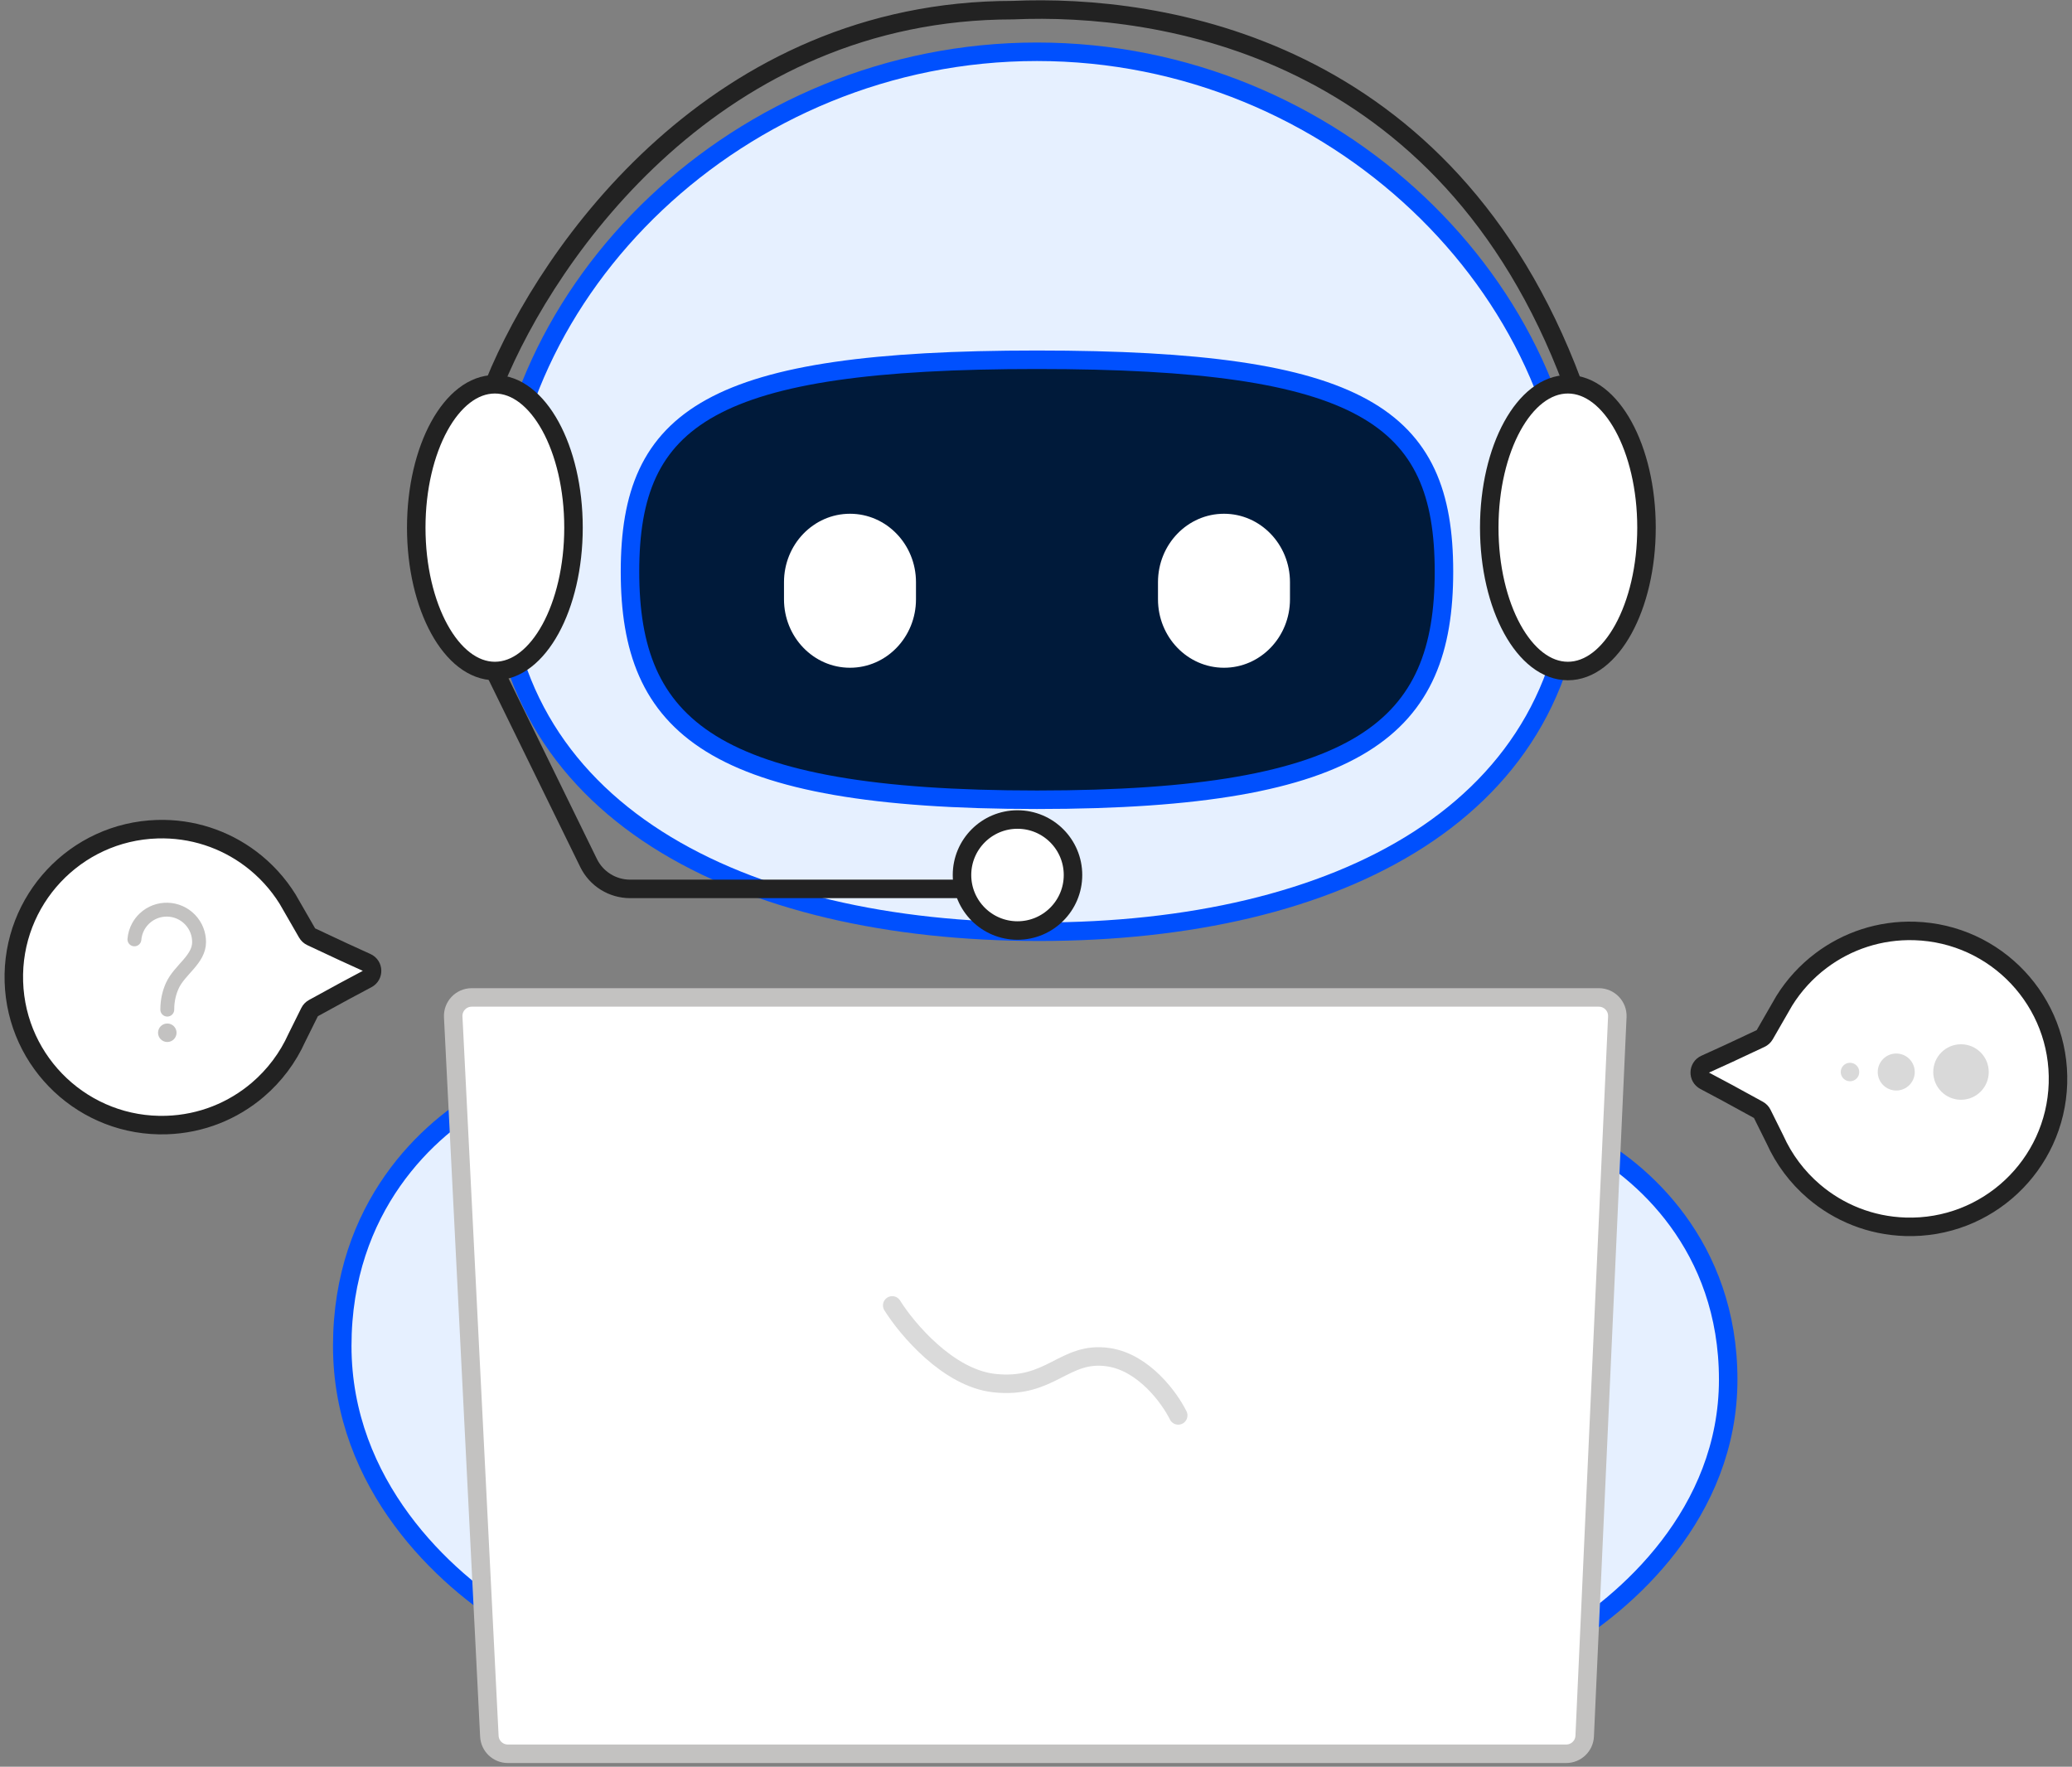 <svg width="224" height="191" viewBox="0 0 224 191" fill="none" xmlns="http://www.w3.org/2000/svg">
<rect x="0" y="0" width="224" height="191" fill="#808080" stroke="none"/>
<path d="M170.374 59.56C170.374 87.763 144.525 100.728 112.344 100.728C80.164 100.728 53.838 87.763 53.838 59.56C53.838 31.357 79.925 5.597 112.106 5.597C144.286 5.597 170.374 31.357 170.374 59.56Z" fill="#E6F0FF" stroke="#0050FE" stroke-width="2" stroke-linecap="round" stroke-linejoin="round"/>
<path d="M112.106 38.893C147.391 38.893 156.104 45.059 156.104 61.795C156.104 78.531 147.391 86.459 112.106 86.459C76.82 86.459 68.107 78.531 68.107 61.795C68.107 45.059 76.82 38.893 112.106 38.893Z" fill="#001A3A" stroke="#0050FE" stroke-width="2" stroke-linecap="round" stroke-linejoin="round"/>
<path d="M125.188 62.94C125.188 58.854 128.382 55.541 132.322 55.541C136.263 55.541 139.457 58.854 139.457 62.94V64.79C139.457 68.876 136.263 72.189 132.322 72.189C128.382 72.189 125.188 68.876 125.188 64.79V62.94Z" fill="white"/>
<path d="M84.756 62.94C84.756 58.854 87.95 55.541 91.891 55.541C95.831 55.541 99.025 58.854 99.025 62.94V64.79C99.025 68.876 95.831 72.189 91.891 72.189C87.95 72.189 84.756 68.876 84.756 64.79V62.94Z" fill="white"/>
<path d="M186.832 149.137C186.832 134.715 177.502 126.446 171.132 123.176C169.943 122.565 168.609 123.438 168.532 124.772L165.615 175.906C165.529 177.4 167.045 178.43 168.342 177.683C175.854 173.35 186.832 163.542 186.832 149.137Z" fill="#E6F0FF" stroke="#0050FE" stroke-width="2" stroke-linecap="round" stroke-linejoin="round"/>
<path d="M37 145.508C37 130.502 46.308 121.891 52.677 118.476C53.866 117.839 55.222 118.713 55.296 120.06L58.222 173.479C58.305 174.985 56.766 176.009 55.473 175.232C47.961 170.713 37 160.501 37 145.508Z" fill="#E6F0FF" stroke="#0050FE" stroke-width="2" stroke-linecap="round" stroke-linejoin="round"/>
<path d="M48.996 109.931C48.939 108.788 49.85 107.831 50.994 107.831H172.847C173.987 107.831 174.896 108.782 174.845 109.921L171.318 187.688C171.27 188.756 170.39 189.597 169.32 189.597H54.902C53.837 189.597 52.958 188.762 52.904 187.698L48.996 109.931Z" fill="white" stroke="#c3c2c1" stroke-width="2" stroke-linecap="round" stroke-linejoin="round"/>
<path d="M96.457 141.126C98.06 143.691 102.503 148.961 107.45 149.52C113.633 150.22 115.008 146.023 119.817 146.722C123.665 147.282 126.459 151.153 127.375 153.018" stroke="#DADADA" stroke-width="2" stroke-linecap="round" stroke-linejoin="round"/>
<path d="M62 57.042C62 65.602 58.194 72.542 53.5 72.542C48.806 72.542 45 65.602 45 57.042C45 48.482 48.806 41.542 53.5 41.542C58.194 41.542 62 48.482 62 57.042Z" fill="white" stroke="#222222" stroke-width="2" stroke-linecap="round" stroke-linejoin="round"/>
<ellipse cx="169.5" cy="57.042" rx="8.5" ry="15.5" fill="white" stroke="#222222" stroke-width="2" stroke-linecap="round" stroke-linejoin="round"/>
<path d="M53.484 41.394C59.318 27.06 77.484 1.097 109.5 1.097C125.484 0.394 156.384 4.994 169.984 41.393" stroke="#222222" stroke-width="2" stroke-linecap="round" stroke-linejoin="round"/>
<path d="M53.5 72.597L63.629 93.295C64.468 95.01 66.21 96.097 68.12 96.097H107.5" stroke="#222222" stroke-width="2" stroke-linecap="round" stroke-linejoin="round"/>
<circle cx="110" cy="94.597" r="6" fill="white" stroke="#222222" stroke-width="2" stroke-linecap="round" stroke-linejoin="round"/>
<path d="M16.992 89.643C8.16 89.919 1.224 97.302 1.5 106.135C1.775 114.967 9.159 121.903 17.991 121.627C21.773 121.509 25.207 120.088 27.877 117.808C29.67 116.276 31.119 114.356 32.095 112.183L33.469 109.415C33.56 109.232 33.705 109.081 33.885 108.983L37.234 107.151L39.694 105.839C40.425 105.449 40.392 104.39 39.638 104.047L37.101 102.89L33.644 101.271C33.459 101.184 33.304 101.042 33.202 100.865L31.095 97.207C30.042 95.512 28.683 94.031 27.097 92.838C24.291 90.729 20.774 89.525 16.992 89.643Z" fill="white" stroke="#222222" stroke-width="2" stroke-linejoin="round"/>
<circle cx="18.086" cy="111.649" r="1" fill="#c3c2c1"/>
<path d="M14.531 101.553C14.571 101.075 14.708 100.603 14.943 100.172C15.115 99.856 15.338 99.561 15.613 99.3C17.018 97.971 19.234 98.031 20.564 99.436C21.205 100.113 21.523 100.979 21.523 101.843C21.523 103.734 19.424 104.828 18.636 106.547C18.314 107.249 18.085 108.116 18.085 109.149" stroke="#c3c2c1" stroke-width="1.5" stroke-linecap="round" stroke-linejoin="round"/>
<path d="M206.988 100.643C215.821 100.919 222.757 108.303 222.481 117.135C222.205 125.967 214.821 132.903 205.989 132.627C202.207 132.509 198.773 131.088 196.104 128.808C194.31 127.276 192.862 125.356 191.886 123.183L190.512 120.415C190.421 120.232 190.275 120.081 190.096 119.983L186.747 118.151L184.286 116.839C183.555 116.449 183.588 115.39 184.342 115.047L186.88 113.89L190.336 112.271C190.522 112.184 190.676 112.042 190.779 111.865L192.886 108.206C193.938 106.512 195.297 105.03 196.884 103.838C199.69 101.729 203.206 100.525 206.988 100.643Z" fill="white" stroke="#222222" stroke-width="2" stroke-linejoin="round"/>
<circle cx="200" cy="115.894" r="1" fill="#D9D9D9"/>
<circle cx="205" cy="115.894" r="2" fill="#D9D9D9"/>
<circle cx="212" cy="115.894" r="3" fill="#D9D9D9"/>
</svg>
